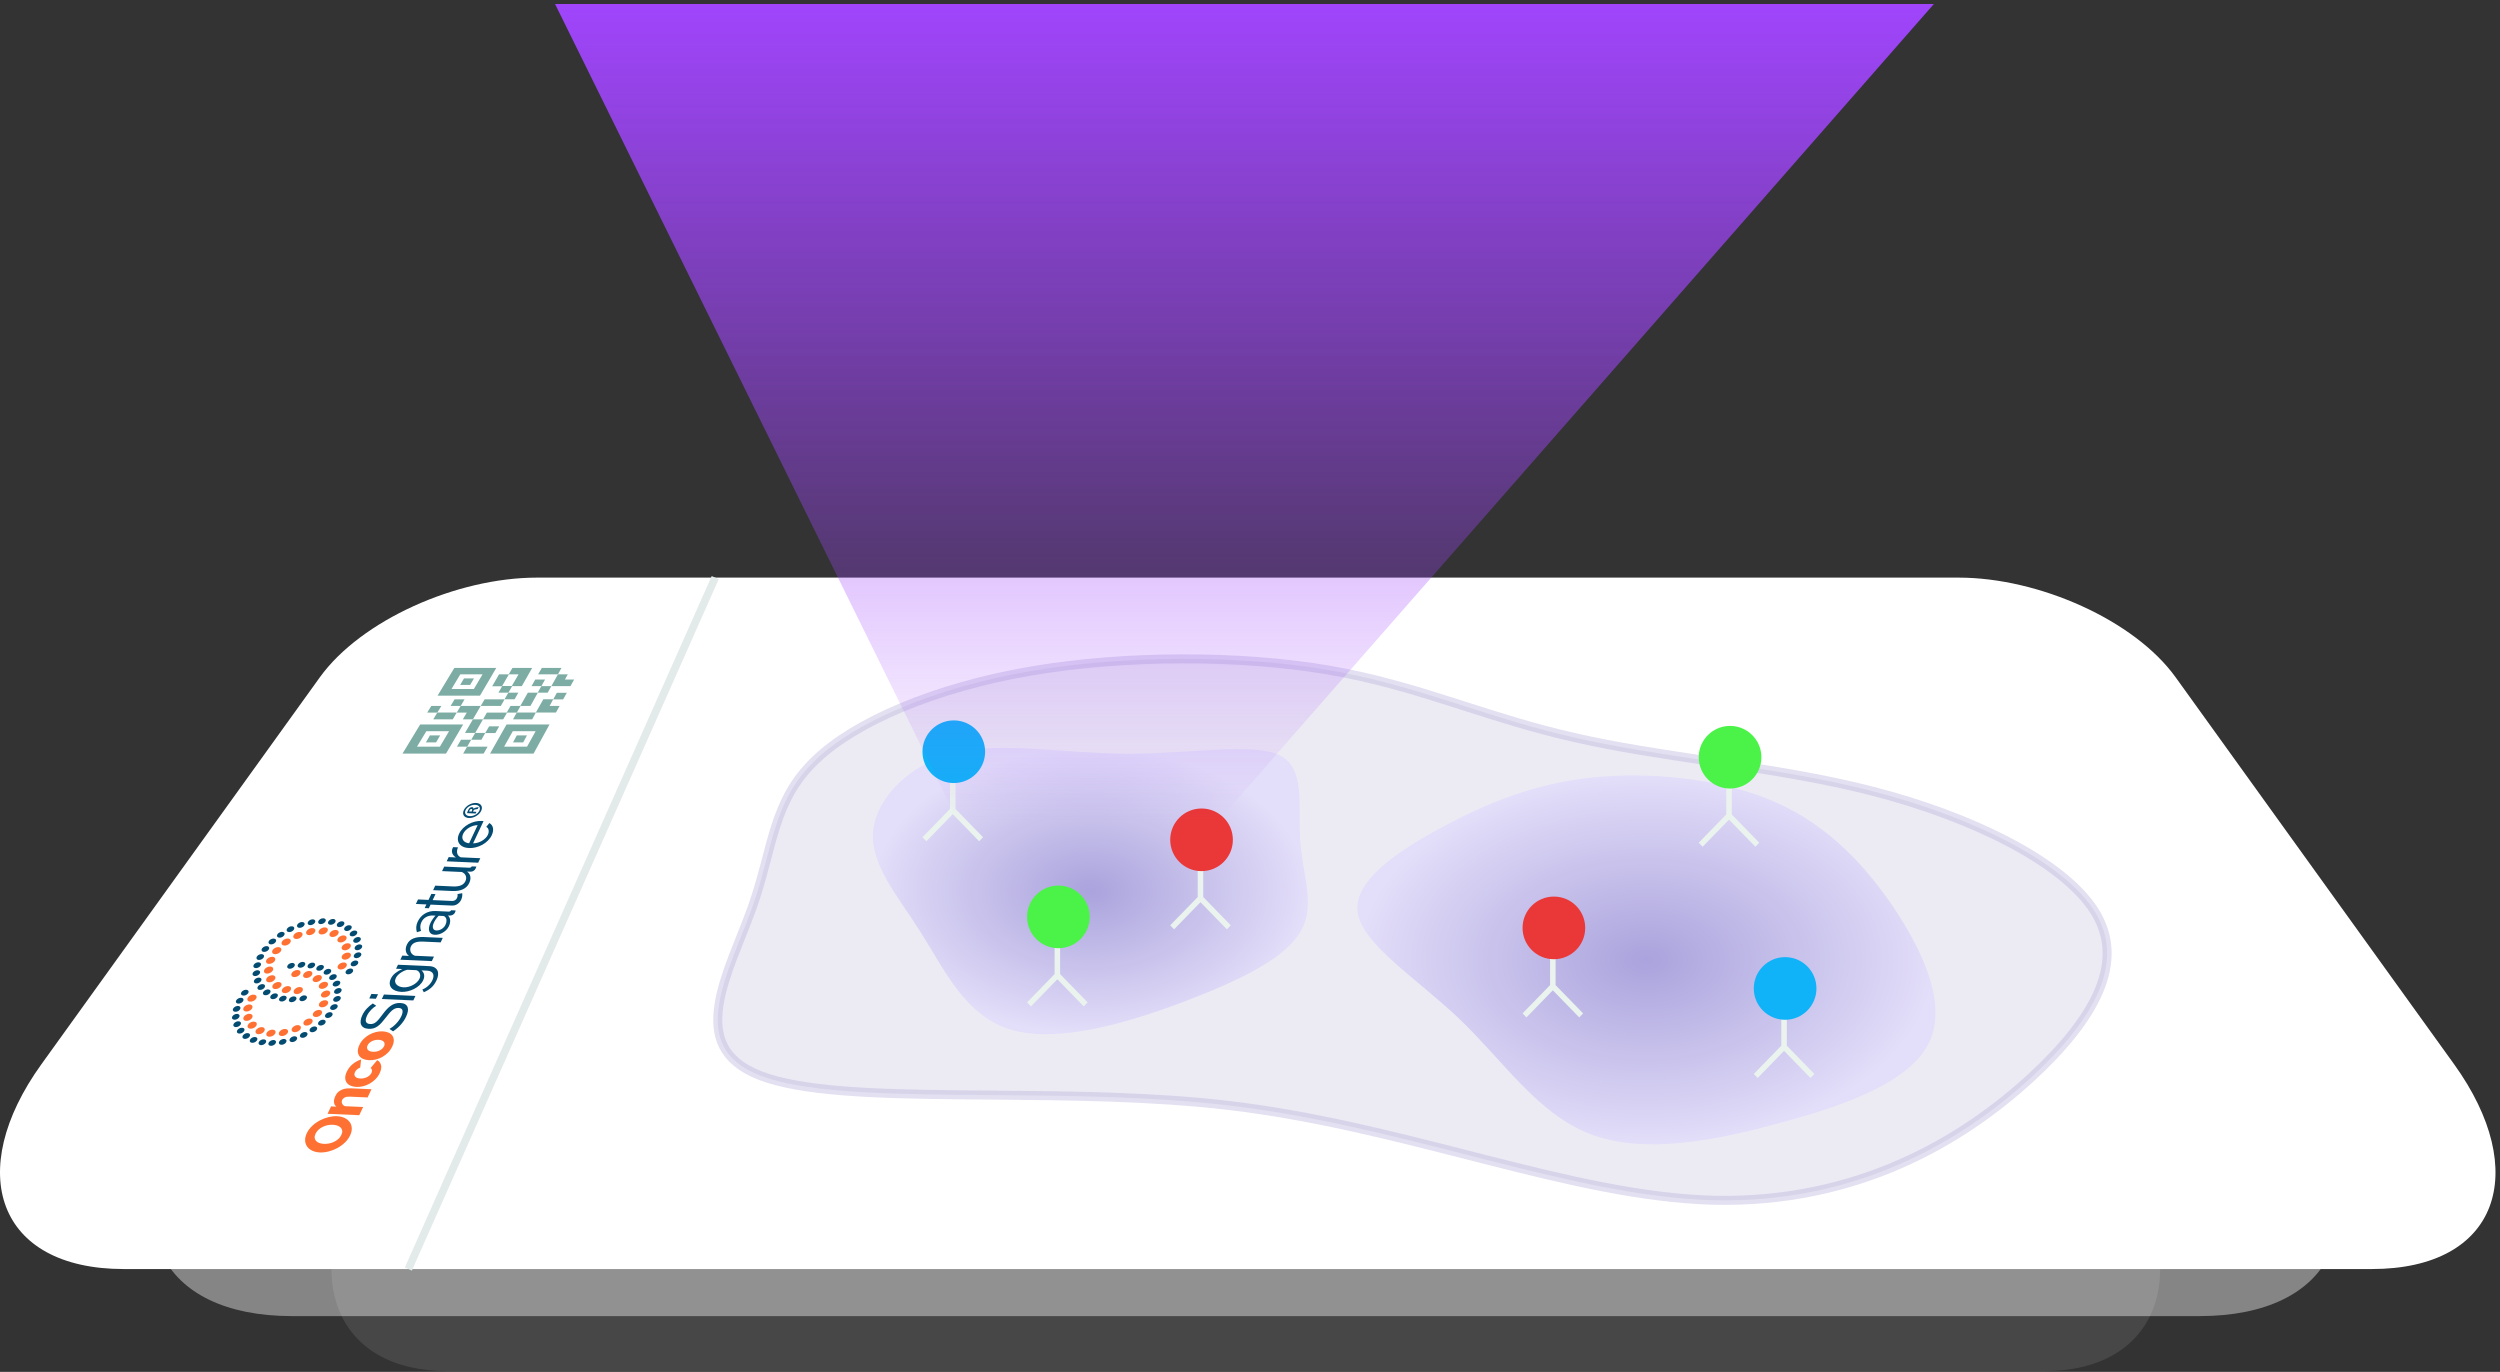 <?xml version="1.0" encoding="UTF-8"?> <svg xmlns="http://www.w3.org/2000/svg" width="554" height="304" viewBox="0 0 554 304" fill="none"><rect x="0" y="0" width="554" height="304" fill="#333333" stroke="none"/><path fill-rule="evenodd" clip-rule="evenodd" d="M237.938 203.27L237.938 201.592H238.265L238.265 203.27L239.899 204.948L239.668 205.186L238.102 203.577L236.536 205.186L236.305 204.948L237.938 203.27Z" fill="#B8BEBA"></path><path opacity="0.4" d="M487.427 291.65H64.71C34.88 291.65 25.689 270.566 41.97 247.618L80.205 193.748C90.319 179.518 114.015 169 134.055 169H418.082C438.122 169 461.817 179.518 471.931 193.748L510.166 247.618C526.465 270.566 517.256 291.65 487.427 291.65Z" fill="white"></path><path opacity="0.1" d="M452.984 303.843H99.154C74.186 303.843 66.493 282.759 80.121 259.812L112.125 205.941C120.59 191.711 140.425 181.193 157.199 181.193H394.94C411.714 181.193 431.548 191.711 440.014 205.941L472.018 259.812C485.66 282.759 477.952 303.843 452.984 303.843Z" fill="white"></path><path d="M525.583 281.22H27.433C-0.697 281.22 -7.937 259.6 9.173 235.84L70.883 150.08C79.983 137.46 101.193 128 118.973 128H434.023C451.813 128 473.033 137.45 482.113 150.08L543.833 235.84C560.933 259.61 553.703 281.22 525.583 281.22Z" fill="white"></path><path d="M89.193 167H98.833L102.633 160.54H93.113L89.193 167ZM99.503 162.04L97.483 165.46H92.403L94.473 162.04H99.503Z" fill="#7CACA3"></path><path d="M94.373 164.51L95.273 162.97H97.533L96.633 164.51H94.373Z" fill="#7CACA3"></path><path d="M96.963 154.16H106.363L109.973 148.01H100.683L96.963 154.16ZM106.933 149.43L105.013 152.68H100.053L102.003 149.43H106.933Z" fill="#7CACA3"></path><path d="M101.973 151.78L102.823 150.33H105.033L104.183 151.78H101.973Z" fill="#7CACA3"></path><path d="M108.594 167H118.234L121.774 160.54H112.254L108.594 167ZM118.694 162.04L116.794 165.46H111.714L113.634 162.04H118.694Z" fill="#7CACA3"></path><path d="M113.684 164.51L114.514 162.97H116.774L115.944 164.51H113.684Z" fill="#7CACA3"></path><path d="M101.264 165.46L102.164 163.92H104.424L103.524 165.46H101.264Z" fill="#7CACA3"></path><path d="M107.534 162.42H105.304L104.424 163.92H106.684L107.514 162.45H109.774L110.624 160.95H108.394L107.534 162.42Z" fill="#7CACA3"></path><path d="M99.853 156.44L100.734 154.97H102.944L102.084 156.44H99.853Z" fill="#7CACA3"></path><path d="M96.014 159.4L96.914 157.9H101.214L100.334 159.4H96.014Z" fill="#7CACA3"></path><path d="M94.674 157.91L95.574 156.44H97.804L96.904 157.91H94.674Z" fill="#7CACA3"></path><path d="M101.213 157.91H103.443L102.563 159.41H104.793L106.523 156.44H102.083L101.213 157.91Z" fill="#7CACA3"></path><path d="M115.293 156.44H113.133L112.283 157.91H107.893L107.043 159.41H111.503L112.363 157.91H114.523L115.353 156.44H117.543L119.183 153.5H116.973L115.293 156.44Z" fill="#7CACA3"></path><path d="M106.533 156.44L107.393 154.97H111.813L110.983 156.44H106.533Z" fill="#7CACA3"></path><path d="M112.732 149.43H110.592L109.072 152.07H111.282L110.452 153.5H112.662L113.492 152.05H115.632L117.932 148.01H113.562L112.732 149.43ZM114.912 149.43L113.412 152.02H111.272L112.772 149.43H114.912Z" fill="#7CACA3"></path><path d="M119.242 149.43L120.072 148.01H124.422L123.642 149.43H119.242V149.43Z" fill="#7CACA3"></path><path d="M111.803 154.96L112.653 153.49H114.863L114.033 154.96H111.803Z" fill="#7CACA3"></path><path d="M119.162 153.49L119.972 152.04H122.182L121.372 153.49H119.162Z" fill="#7CACA3"></path><path d="M117.793 152.04L118.603 150.59H120.783L119.973 152.04H117.793Z" fill="#7CACA3"></path><path d="M122.184 152.04H126.414L127.224 150.59H125.184L125.824 149.43H123.644L122.184 152.04Z" fill="#7CACA3"></path><path d="M113.684 159.4L114.514 157.9H118.744L117.934 159.4H113.684Z" fill="#7CACA3"></path><path d="M122.612 154.96H120.402L118.742 157.9H123.202L124.012 156.43H121.802L122.582 154.98H124.792L125.602 153.53H123.392L122.612 154.96Z" fill="#7CACA3"></path><path d="M103.043 162.42L104.803 159.4H107.033L105.303 162.42H103.043Z" fill="#7CACA3"></path><path d="M102.633 167L103.513 165.46H108.053L107.173 167H102.633Z" fill="#7CACA3"></path><path d="M158.492 128L90.492 281.22" stroke="#E2EBE9" stroke-width="1.7" stroke-miterlimit="10"></path><path opacity="0.4" d="M414.728 175.269L414.729 175.269C425.88 178.116 436.514 182.049 445.227 186.642C453.967 191.249 460.667 196.464 464.084 201.821C467.667 207.442 467.718 213.356 465.124 219.531C462.509 225.758 457.21 232.218 450.145 238.741C434.769 252.876 411.484 266.694 379.744 265.973C363.882 265.552 347.08 261.517 329.186 256.962C327.847 256.621 326.502 256.277 325.15 255.932C308.483 251.672 290.908 247.181 272.447 244.984L272.446 244.983C255.322 242.958 236.727 242.809 219.725 242.672C217.297 242.653 214.902 242.633 212.549 242.609C203.114 242.511 194.348 242.331 186.786 241.725C179.206 241.117 172.921 240.087 168.412 238.329C164.11 236.65 161.641 234.395 160.334 231.832C159.018 229.25 158.807 226.211 159.308 222.828C159.809 219.442 161.011 215.802 162.424 212.081C162.982 210.612 163.58 209.116 164.176 207.622C165.068 205.387 165.958 203.157 166.711 201.032L166.711 201.032C167.881 197.732 168.745 194.593 169.533 191.615C169.653 191.159 169.772 190.708 169.89 190.261C170.543 187.774 171.164 185.414 171.898 183.135C173.62 177.791 175.942 172.984 180.653 168.487L180.653 168.487L180.659 168.481C189.433 159.962 207.199 152.328 228.556 148.686L228.556 148.686C249.316 145.143 274.796 145.144 294.252 148.459L294.252 148.459C304.206 150.149 312.855 152.757 321.515 155.512C322.548 155.841 323.58 156.171 324.616 156.503C332.254 158.948 340.026 161.436 348.768 163.409C358.073 165.558 368.24 167.076 378.543 168.615C379.494 168.758 380.447 168.9 381.399 169.043C392.695 170.737 404.086 172.529 414.728 175.269Z" fill="#D1CEE5" stroke="#B8B3DC" stroke-width="2"></path><path d="M393.232 177.655C405.453 182.982 414.015 192.471 420.433 202.309C427.15 212.722 431.439 223.591 427.225 231.545C422.727 239.87 409.247 244.813 394.822 248.736C380.007 252.815 364.367 255.862 352.401 251.315C340.705 246.804 333.403 235.384 323.446 225.834C313.925 216.777 301.719 209.195 300.849 202.057C300.024 195.207 309.471 188.74 319.578 183.306C329.339 178.051 339.836 173.672 352.761 172.305C365.567 170.949 381.431 172.509 393.232 177.655Z" fill="url(#paint0_radial_2623_6774)"></path><path d="M283.361 167.278C289.358 170.046 287.645 178.396 288.096 185.839C288.577 193.624 291.523 200.29 288.411 206.049C285.255 212.032 275.605 216.896 263.234 221.642C250.502 226.53 234.824 231.241 224.287 228.238C213.931 225.293 209.496 215.2 204.01 206.579C198.809 198.358 192.601 191.327 193.533 183.79C194.42 176.653 201.785 169.068 212.022 166.724C222.168 164.381 235.741 166.948 249.706 167.019C263.7 167.054 277.423 164.569 283.361 167.278Z" fill="url(#paint1_radial_2623_6774)"></path><path fill-rule="evenodd" clip-rule="evenodd" d="M343.498 218.303L343.498 212.036H344.718L344.718 218.303L350.818 224.569L349.956 225.456L344.108 219.448L338.261 225.456L337.398 224.569L343.498 218.303Z" fill="#EBF3EE"></path><ellipse cx="344.341" cy="205.622" rx="6.942" ry="6.942" fill="#EA3737"></ellipse><path fill-rule="evenodd" clip-rule="evenodd" d="M382.539 180.483L382.539 174.216H383.759L383.759 180.483L389.859 186.75L388.997 187.636L383.149 181.629L377.302 187.636L376.439 186.75L382.539 180.483Z" fill="#EBF3EE"></path><ellipse cx="383.382" cy="167.802" rx="6.942" ry="6.942" fill="#4BF348"></ellipse><path fill-rule="evenodd" clip-rule="evenodd" d="M233.698 215.863L233.698 209.596H234.918L234.918 215.863L241.018 222.129L240.155 223.016L234.308 217.008L228.46 223.016L227.598 222.129L233.698 215.863Z" fill="#EBF3EE"></path><ellipse cx="234.54" cy="203.182" rx="6.942" ry="6.942" fill="#4BF348"></ellipse><path fill-rule="evenodd" clip-rule="evenodd" d="M394.739 231.723L394.739 225.456H395.959L395.959 231.723L402.059 237.99L401.196 238.876L395.349 232.869L389.501 238.876L388.639 237.99L394.739 231.723Z" fill="#EBF3EE"></path><ellipse cx="395.581" cy="219.042" rx="6.942" ry="6.942" fill="#10B2F8"></ellipse><path fill-rule="evenodd" clip-rule="evenodd" d="M210.518 179.262L210.518 172.996H211.738L211.738 179.262L217.838 185.529L216.975 186.416L211.128 180.408L205.281 186.416L204.418 185.529L210.518 179.262Z" fill="#EBF3EE"></path><ellipse cx="211.36" cy="166.582" rx="6.942" ry="6.942" fill="#10B2F8"></ellipse><path fill-rule="evenodd" clip-rule="evenodd" d="M265.418 198.782L265.418 192.516H266.638L266.638 198.782L272.738 205.049L271.876 205.936L266.028 199.928L260.181 205.936L259.318 205.049L265.418 198.782Z" fill="#EBF3EE"></path><ellipse cx="266.261" cy="186.102" rx="6.942" ry="6.942" fill="#EA3737"></ellipse><path fill-rule="evenodd" clip-rule="evenodd" d="M212.384 182.112H269.748L428.544 0.888L123 0.888L212.384 182.112Z" fill="url(#paint2_linear_2623_6774)"></path><g clip-path="url(#clip0_2623_6774)"><path d="M60.972 216.423C60.784 216.077 60.198 216.01 59.662 216.273C59.126 216.536 58.843 217.029 59.03 217.375C59.04 217.392 59.051 217.409 59.062 217.425C59.276 217.727 59.832 217.775 60.34 217.526C60.876 217.263 61.159 216.769 60.972 216.424L60.972 216.423Z" fill="#FF7133"></path><path d="M62.178 217.745C61.828 217.503 61.182 217.598 60.735 217.958C60.356 218.264 60.242 218.661 60.428 218.922C60.462 218.97 60.506 219.013 60.559 219.051C60.909 219.294 61.556 219.198 62.003 218.837C62.45 218.477 62.528 217.988 62.178 217.745Z" fill="#FF7133"></path><path d="M64.032 218.54C63.556 218.428 62.919 218.677 62.611 219.098C62.414 219.364 62.399 219.635 62.535 219.826C62.613 219.936 62.742 220.02 62.916 220.06C63.393 220.172 64.031 219.922 64.339 219.502C64.647 219.083 64.51 218.652 64.032 218.54Z" fill="#FF7133"></path><path d="M74.845 208.594C74.857 208.61 74.87 208.626 74.884 208.642C75.156 208.94 75.781 208.925 76.279 208.61C76.778 208.294 76.96 207.796 76.688 207.498C76.416 207.199 75.791 207.214 75.293 207.53C74.82 207.829 74.631 208.293 74.845 208.595L74.845 208.594Z" fill="#FF7133"></path><path d="M75.714 210.172C75.729 210.231 75.753 210.284 75.787 210.331C75.974 210.594 76.428 210.673 76.902 210.502C77.462 210.299 77.837 209.822 77.74 209.439C77.643 209.054 77.111 208.907 76.551 209.109C75.991 209.312 75.616 209.788 75.713 210.172L75.714 210.172Z" fill="#FF7133"></path><path d="M67.09 219.455C67.227 219.021 66.892 218.693 66.342 218.724C65.791 218.754 65.233 219.129 65.096 219.563C65.038 219.745 65.064 219.908 65.152 220.033C65.276 220.207 65.523 220.311 65.844 220.294C66.395 220.264 66.953 219.889 67.091 219.455L67.09 219.455Z" fill="#FF7133"></path><path d="M74.892 214.586C74.982 214.713 75.137 214.803 75.347 214.836C75.849 214.911 76.472 214.627 76.738 214.199C77.006 213.771 76.816 213.363 76.315 213.287C75.813 213.211 75.19 213.496 74.924 213.923C74.77 214.17 74.768 214.413 74.891 214.587L74.892 214.586Z" fill="#FF7133"></path><path d="M75.726 211.998C75.692 212.155 75.722 212.293 75.8 212.403C75.936 212.594 76.22 212.697 76.577 212.656C77.137 212.59 77.665 212.188 77.757 211.758C77.847 211.329 77.466 211.035 76.906 211.101C76.346 211.167 75.817 211.569 75.727 211.998L75.726 211.998Z" fill="#FF7133"></path><path d="M67.833 206.63C67.819 206.761 67.851 206.878 67.917 206.971C68.066 207.18 68.387 207.282 68.778 207.212C69.344 207.11 69.84 206.685 69.884 206.263C69.929 205.84 69.506 205.579 68.939 205.681C68.374 205.782 67.879 206.207 67.835 206.629L67.833 206.63Z" fill="#FF7133"></path><path d="M65.023 207.722C65.038 207.759 65.056 207.793 65.078 207.825C65.279 208.106 65.782 208.172 66.277 207.962C66.826 207.728 67.156 207.242 67.014 206.875C66.871 206.51 66.31 206.402 65.761 206.635C65.211 206.869 64.881 207.355 65.024 207.722L65.023 207.722Z" fill="#FF7133"></path><path d="M62.553 209.371C62.865 209.643 63.503 209.588 63.977 209.248C64.452 208.909 64.584 208.414 64.27 208.143C63.958 207.87 63.321 207.926 62.846 208.265C62.42 208.57 62.271 209 62.471 209.281C62.493 209.313 62.521 209.344 62.553 209.371Z" fill="#FF7133"></path><path d="M70.686 206.819C70.787 206.961 70.97 207.058 71.218 207.077C71.738 207.118 72.344 206.8 72.57 206.368C72.795 205.936 72.556 205.551 72.034 205.511C71.514 205.47 70.908 205.787 70.682 206.22C70.564 206.447 70.574 206.662 70.686 206.819L70.686 206.819Z" fill="#FF7133"></path><path d="M60.547 214.721C60.545 214.309 60.082 214.084 59.515 214.219C58.948 214.355 58.488 214.8 58.491 215.212C58.491 215.319 58.523 215.413 58.578 215.491C58.739 215.717 59.102 215.815 59.523 215.714C60.09 215.579 60.55 215.134 60.547 214.721Z" fill="#FF7133"></path><path d="M62.137 210.926C62.483 210.517 62.399 210.067 61.949 209.921C61.499 209.775 60.853 209.989 60.507 210.398C60.269 210.679 60.235 210.98 60.383 211.188C60.45 211.282 60.554 211.357 60.695 211.403C61.146 211.55 61.791 211.335 62.138 210.926L62.137 210.926Z" fill="#FF7133"></path><path d="M73.083 207.379C73.139 207.458 73.222 207.524 73.331 207.57C73.752 207.748 74.402 207.573 74.784 207.177C75.166 206.781 75.136 206.315 74.715 206.136C74.295 205.957 73.644 206.133 73.262 206.529C72.979 206.822 72.923 207.154 73.083 207.379Z" fill="#FF7133"></path><path d="M60.308 212.023C59.77 212.018 59.186 212.365 59.004 212.8C58.917 213.005 58.937 213.194 59.037 213.335C59.15 213.493 59.364 213.593 59.647 213.596C60.186 213.602 60.769 213.254 60.952 212.82C61.134 212.385 60.846 212.028 60.307 212.023L60.308 212.023Z" fill="#FF7133"></path><path d="M68.027 221.067C68.066 220.719 67.719 220.503 67.253 220.585C66.787 220.667 66.377 221.016 66.339 221.364C66.329 221.456 66.345 221.539 66.383 221.608C66.491 221.805 66.769 221.907 67.113 221.847C67.579 221.765 67.988 221.416 68.027 221.068L68.027 221.067Z" fill="#044B72"></path><path d="M78.293 208.625C78.299 208.644 78.307 208.663 78.317 208.68C78.459 208.941 78.887 209.014 79.314 208.84C79.768 208.654 80.049 208.254 79.94 207.95C79.831 207.644 79.375 207.547 78.92 207.734C78.464 207.921 78.184 208.32 78.293 208.625L78.293 208.625Z" fill="#044B72"></path><path d="M58.652 218.279C58.453 218.019 57.948 218.005 57.525 218.251C57.129 218.48 56.945 218.854 57.086 219.115C57.096 219.132 57.108 219.15 57.12 219.167C57.32 219.427 57.824 219.441 58.247 219.196C58.67 218.951 58.852 218.54 58.652 218.279Z" fill="#044B72"></path><path d="M76.304 206.062C76.333 206.116 76.374 206.163 76.43 206.203C76.714 206.407 77.245 206.333 77.617 206.039C77.989 205.745 78.061 205.341 77.776 205.137C77.493 204.934 76.961 205.007 76.589 205.302C76.29 205.539 76.186 205.845 76.303 206.063L76.304 206.062Z" fill="#044B72"></path><path d="M57.926 216.947C57.818 216.641 57.361 216.544 56.906 216.731C56.452 216.917 56.171 217.315 56.278 217.621C56.285 217.641 56.294 217.659 56.304 217.676C56.446 217.937 56.873 218.011 57.3 217.837C57.754 217.651 58.036 217.252 57.927 216.946L57.926 216.947Z" fill="#044B72"></path><path d="M57.647 215.435C57.636 215.098 57.248 214.919 56.78 215.037C56.313 215.155 55.943 215.525 55.954 215.863C55.956 215.929 55.973 215.989 56.001 216.042C56.118 216.259 56.443 216.356 56.82 216.261C57.287 216.142 57.658 215.773 57.647 215.435Z" fill="#044B72"></path><path d="M59.785 219.372C59.502 219.168 58.97 219.241 58.598 219.535C58.298 219.772 58.193 220.079 58.312 220.297C58.341 220.349 58.382 220.397 58.437 220.437C58.721 220.641 59.252 220.568 59.625 220.273C59.997 219.979 60.069 219.575 59.785 219.372Z" fill="#044B72"></path><path d="M77.533 207.241C77.543 207.259 77.553 207.277 77.567 207.294C77.766 207.555 78.272 207.567 78.694 207.322C79.117 207.076 79.297 206.666 79.097 206.406C78.897 206.146 78.391 206.133 77.97 206.378C77.573 206.607 77.39 206.981 77.532 207.241L77.533 207.241Z" fill="#044B72"></path><path d="M78.575 210.137C78.577 210.203 78.593 210.262 78.621 210.314C78.74 210.532 79.065 210.629 79.442 210.533C79.909 210.414 80.28 210.044 80.269 209.707C80.257 209.369 79.869 209.192 79.401 209.31C78.934 209.429 78.563 209.799 78.575 210.136L78.575 210.137Z" fill="#044B72"></path><path d="M65.669 221.429C65.805 221.071 65.551 220.787 65.103 220.795C64.654 220.802 64.183 221.098 64.048 221.456C63.994 221.598 64.002 221.729 64.059 221.835C64.145 221.994 64.345 222.095 64.615 222.09C65.063 222.083 65.535 221.786 65.67 221.429L65.669 221.429Z" fill="#044B72"></path><path d="M78.399 211.765C78.37 211.882 78.384 211.987 78.431 212.075C78.528 212.253 78.766 212.356 79.075 212.325C79.534 212.28 79.977 211.956 80.064 211.601C80.15 211.246 79.848 210.995 79.389 211.04C78.929 211.085 78.486 211.41 78.399 211.765L78.399 211.765Z" fill="#044B72"></path><path d="M63.085 220.656C62.675 220.59 62.161 220.82 61.936 221.172C61.816 221.359 61.803 221.544 61.88 221.685C61.947 221.807 62.081 221.898 62.273 221.929C62.683 221.995 63.197 221.764 63.423 221.413C63.647 221.061 63.497 220.722 63.086 220.655L63.085 220.656Z" fill="#044B72"></path><path d="M61.285 220.175C60.93 220.037 60.396 220.192 60.091 220.523C59.888 220.743 59.838 220.987 59.934 221.165C59.982 221.252 60.064 221.325 60.181 221.371C60.536 221.508 61.071 221.352 61.376 221.022C61.681 220.692 61.64 220.312 61.285 220.175Z" fill="#044B72"></path><path d="M77.77 213.438C77.686 213.604 77.686 213.76 77.753 213.882C77.83 214.023 77.996 214.12 78.227 214.136C78.659 214.165 79.155 213.9 79.334 213.543C79.514 213.186 79.31 212.874 78.878 212.845C78.446 212.816 77.95 213.081 77.77 213.438Z" fill="#044B72"></path><path d="M76.724 215.083C76.565 215.29 76.535 215.503 76.622 215.662C76.68 215.767 76.787 215.849 76.94 215.89C77.325 215.992 77.853 215.797 78.119 215.454C78.384 215.111 78.287 214.75 77.902 214.648C77.516 214.546 76.989 214.741 76.724 215.083Z" fill="#044B72"></path><path d="M70.539 204.152C70.486 204.294 70.494 204.424 70.551 204.529C70.637 204.689 70.838 204.789 71.108 204.784C71.555 204.776 72.027 204.48 72.162 204.122C72.296 203.764 72.042 203.48 71.594 203.489C71.145 203.497 70.674 203.793 70.54 204.151L70.539 204.152Z" fill="#044B72"></path><path d="M65.823 205.243C65.831 205.285 65.846 205.323 65.864 205.358C65.993 205.596 66.367 205.684 66.772 205.55C67.237 205.397 67.564 205.01 67.503 204.688C67.443 204.364 67.018 204.226 66.554 204.38C66.09 204.533 65.763 204.919 65.824 205.242L65.823 205.243Z" fill="#044B72"></path><path d="M68.183 204.515C68.173 204.606 68.189 204.688 68.227 204.758C68.335 204.955 68.613 205.057 68.958 204.996C69.423 204.914 69.833 204.565 69.87 204.217C69.909 203.869 69.562 203.653 69.095 203.735C68.63 203.817 68.22 204.166 68.183 204.515Z" fill="#044B72"></path><path d="M72.731 204.678C72.798 204.801 72.934 204.891 73.125 204.922C73.536 204.988 74.051 204.756 74.275 204.405C74.499 204.053 74.347 203.715 73.936 203.648C73.526 203.581 73.011 203.814 72.787 204.165C72.668 204.353 72.656 204.537 72.731 204.678Z" fill="#044B72"></path><path d="M74.678 205.196C74.726 205.283 74.809 205.356 74.926 205.401C75.282 205.539 75.816 205.383 76.121 205.053C76.424 204.723 76.383 204.343 76.029 204.205C75.674 204.067 75.139 204.224 74.835 204.554C74.631 204.775 74.582 205.018 74.679 205.196L74.678 205.196Z" fill="#044B72"></path><path d="M58.455 212.132C58.636 211.776 58.432 211.463 58 211.434C57.568 211.404 57.072 211.669 56.892 212.026C56.808 212.192 56.807 212.348 56.874 212.472C56.95 212.613 57.116 212.71 57.346 212.726C57.778 212.755 58.274 212.49 58.454 212.133L58.455 212.132Z" fill="#044B72"></path><path d="M63.565 206.299C63.72 206.584 64.204 206.639 64.645 206.422C65.086 206.205 65.318 205.798 65.164 205.514C65.009 205.229 64.526 205.174 64.084 205.391C63.643 205.609 63.41 206.015 63.565 206.299Z" fill="#044B72"></path><path d="M57.826 213.806C57.912 213.452 57.611 213.2 57.151 213.245C56.691 213.29 56.248 213.614 56.161 213.969C56.133 214.086 56.147 214.192 56.194 214.279C56.29 214.458 56.528 214.56 56.836 214.531C57.296 214.485 57.739 214.161 57.826 213.806Z" fill="#044B72"></path><path d="M59.504 210.488C59.77 210.145 59.674 209.784 59.289 209.681C58.904 209.578 58.376 209.773 58.111 210.116C57.951 210.322 57.922 210.535 58.008 210.695C58.066 210.8 58.173 210.881 58.326 210.922C58.711 211.025 59.239 210.83 59.504 210.488Z" fill="#044B72"></path><path d="M61.503 207.637C61.745 207.871 62.267 207.84 62.666 207.569C63.066 207.298 63.193 206.889 62.95 206.655C62.707 206.422 62.186 206.452 61.786 206.723C61.438 206.96 61.296 207.3 61.426 207.538C61.446 207.573 61.47 207.607 61.502 207.637L61.503 207.637Z" fill="#044B72"></path><path d="M60.927 208.945C61.267 208.63 61.283 208.237 60.961 208.064C60.639 207.893 60.104 208.008 59.763 208.322C59.513 208.553 59.439 208.828 59.546 209.026C59.584 209.096 59.645 209.156 59.729 209.201C60.051 209.373 60.587 209.258 60.926 208.945L60.927 208.945Z" fill="#044B72"></path><path d="M70.696 218.824C70.884 219.169 71.47 219.237 72.007 218.973C72.543 218.711 72.826 218.217 72.638 217.871C72.629 217.854 72.618 217.837 72.607 217.822C72.392 217.52 71.837 217.471 71.328 217.721C70.792 217.984 70.509 218.477 70.697 218.823L70.696 218.824Z" fill="#FF7133"></path><path d="M69.493 217.502C69.843 217.744 70.489 217.648 70.936 217.288C71.315 216.982 71.429 216.585 71.243 216.324C71.21 216.276 71.165 216.233 71.112 216.195C70.762 215.953 70.115 216.048 69.668 216.409C69.221 216.769 69.143 217.258 69.494 217.501L69.493 217.502Z" fill="#FF7133"></path><path d="M67.636 216.707C68.112 216.82 68.749 216.57 69.057 216.15C69.252 215.883 69.269 215.613 69.133 215.421C69.054 215.312 68.925 215.228 68.751 215.187C68.275 215.076 67.637 215.325 67.329 215.745C67.021 216.165 67.158 216.596 67.635 216.708L67.636 216.707Z" fill="#FF7133"></path><path d="M56.827 226.653C56.815 226.637 56.802 226.621 56.789 226.606C56.516 226.307 55.892 226.321 55.393 226.637C54.895 226.953 54.712 227.451 54.984 227.75C55.256 228.048 55.881 228.034 56.379 227.718C56.852 227.418 57.041 226.955 56.827 226.653Z" fill="#FF7133"></path><path d="M55.956 225.074C55.941 225.015 55.917 224.963 55.883 224.916C55.697 224.653 55.242 224.573 54.767 224.745C54.208 224.947 53.833 225.424 53.93 225.808C54.027 226.192 54.559 226.34 55.119 226.138C55.679 225.935 56.054 225.459 55.956 225.074Z" fill="#FF7133"></path><path d="M64.58 215.793C64.442 216.227 64.778 216.553 65.329 216.524C65.879 216.494 66.438 216.118 66.576 215.685C66.633 215.503 66.609 215.34 66.519 215.214C66.394 215.04 66.148 214.937 65.827 214.954C65.276 214.984 64.718 215.359 64.58 215.793Z" fill="#FF7133"></path><path d="M56.778 220.662C56.688 220.535 56.534 220.445 56.323 220.412C55.822 220.336 55.199 220.621 54.932 221.049C54.664 221.477 54.854 221.885 55.355 221.961C55.857 222.037 56.48 221.752 56.747 221.324C56.902 221.077 56.903 220.836 56.779 220.661L56.778 220.662Z" fill="#FF7133"></path><path d="M55.944 223.249C55.977 223.092 55.948 222.954 55.87 222.844C55.734 222.652 55.45 222.549 55.094 222.591C54.532 222.658 54.005 223.059 53.914 223.488C53.824 223.918 54.204 224.212 54.766 224.146C55.325 224.08 55.854 223.679 55.945 223.249L55.944 223.249Z" fill="#FF7133"></path><path d="M63.836 228.618C63.85 228.486 63.819 228.37 63.752 228.276C63.603 228.068 63.281 227.966 62.892 228.036C62.325 228.137 61.83 228.562 61.785 228.985C61.741 229.407 62.163 229.668 62.73 229.566C63.296 229.465 63.791 229.04 63.836 228.618Z" fill="#FF7133"></path><path d="M66.647 227.526C66.632 227.489 66.614 227.454 66.592 227.423C66.391 227.141 65.888 227.075 65.393 227.286C64.843 227.519 64.514 228.005 64.657 228.372C64.8 228.738 65.361 228.846 65.91 228.612C66.459 228.379 66.79 227.892 66.647 227.526Z" fill="#FF7133"></path><path d="M69.118 225.876C68.805 225.605 68.168 225.659 67.694 225.999C67.219 226.338 67.088 226.833 67.401 227.104C67.713 227.376 68.35 227.321 68.825 226.982C69.251 226.678 69.4 226.247 69.2 225.966C69.177 225.934 69.151 225.904 69.119 225.876L69.118 225.876Z" fill="#FF7133"></path><path d="M60.983 228.428C60.881 228.286 60.698 228.19 60.451 228.17C59.93 228.129 59.323 228.446 59.099 228.879C58.873 229.312 59.113 229.696 59.635 229.737C60.156 229.778 60.76 229.461 60.986 229.028C61.105 228.801 61.095 228.587 60.982 228.429L60.983 228.428Z" fill="#FF7133"></path><path d="M71.122 220.525C71.124 220.939 71.586 221.163 72.154 221.028C72.722 220.893 73.18 220.448 73.178 220.035C73.177 219.928 73.146 219.834 73.091 219.756C72.931 219.53 72.567 219.432 72.146 219.533C71.579 219.668 71.12 220.113 71.122 220.525Z" fill="#FF7133"></path><path d="M69.532 224.32C69.186 224.73 69.271 225.18 69.72 225.326C70.171 225.471 70.817 225.258 71.163 224.849C71.401 224.568 71.435 224.266 71.288 224.059C71.22 223.964 71.116 223.889 70.975 223.843C70.524 223.697 69.879 223.911 69.532 224.32Z" fill="#FF7133"></path><path d="M58.587 227.869C58.53 227.79 58.447 227.724 58.338 227.678C57.918 227.499 57.268 227.674 56.886 228.07C56.503 228.466 56.534 228.932 56.955 229.111C57.375 229.29 58.025 229.114 58.407 228.719C58.69 228.426 58.746 228.094 58.586 227.869L58.587 227.869Z" fill="#FF7133"></path><path d="M71.362 223.224C71.9 223.23 72.484 222.882 72.666 222.447C72.753 222.242 72.734 222.054 72.633 221.912C72.521 221.754 72.306 221.653 72.023 221.65C71.485 221.645 70.901 221.992 70.719 222.427C70.537 222.861 70.825 223.218 71.363 223.224L71.362 223.224Z" fill="#FF7133"></path><path d="M63.644 214.179C63.605 214.528 63.951 214.744 64.417 214.662C64.884 214.58 65.293 214.232 65.332 213.883C65.342 213.792 65.326 213.709 65.288 213.639C65.18 213.442 64.902 213.34 64.558 213.401C64.092 213.482 63.683 213.831 63.644 214.179Z" fill="#044B72"></path><path d="M53.376 226.622C53.37 226.603 53.362 226.585 53.352 226.567C53.21 226.306 52.782 226.233 52.355 226.408C51.9 226.594 51.62 226.993 51.728 227.298C51.837 227.604 52.294 227.7 52.749 227.514C53.204 227.327 53.485 226.929 53.376 226.623L53.376 226.622Z" fill="#044B72"></path><path d="M73.016 216.968C73.216 217.228 73.72 217.241 74.144 216.996C74.54 216.767 74.724 216.393 74.583 216.132C74.572 216.114 74.561 216.097 74.549 216.08C74.349 215.82 73.845 215.807 73.421 216.052C72.999 216.297 72.817 216.707 73.016 216.968Z" fill="#044B72"></path><path d="M55.365 229.185C55.336 229.133 55.295 229.085 55.239 229.045C54.955 228.842 54.424 228.914 54.052 229.209C53.68 229.504 53.609 229.907 53.893 230.111C54.176 230.314 54.708 230.241 55.08 229.947C55.379 229.71 55.483 229.403 55.365 229.186L55.365 229.185Z" fill="#044B72"></path><path d="M73.742 218.3C73.85 218.606 74.307 218.703 74.762 218.516C75.217 218.33 75.498 217.932 75.389 217.626C75.383 217.606 75.374 217.588 75.365 217.57C75.223 217.309 74.796 217.235 74.369 217.41C73.915 217.596 73.633 217.995 73.742 218.3Z" fill="#044B72"></path><path d="M74.022 219.813C74.033 220.151 74.422 220.328 74.888 220.21C75.355 220.092 75.726 219.722 75.715 219.385C75.713 219.319 75.697 219.258 75.668 219.207C75.551 218.989 75.225 218.892 74.849 218.987C74.381 219.105 74.011 219.475 74.022 219.813Z" fill="#044B72"></path><path d="M71.883 215.875C72.166 216.079 72.697 216.006 73.069 215.712C73.369 215.476 73.474 215.168 73.356 214.951C73.327 214.898 73.284 214.85 73.23 214.811C72.946 214.607 72.415 214.68 72.042 214.974C71.67 215.268 71.599 215.672 71.883 215.875L71.883 215.875Z" fill="#044B72"></path><path d="M54.137 228.006C54.127 227.988 54.116 227.97 54.103 227.954C53.903 227.693 53.398 227.681 52.975 227.926C52.553 228.171 52.371 228.582 52.571 228.843C52.771 229.103 53.276 229.115 53.698 228.87C54.094 228.641 54.278 228.267 54.136 228.007L54.137 228.006Z" fill="#044B72"></path><path d="M53.094 225.111C53.092 225.045 53.075 224.985 53.047 224.933C52.929 224.715 52.604 224.618 52.227 224.714C51.759 224.833 51.389 225.203 51.401 225.54C51.412 225.878 51.8 226.055 52.269 225.936C52.736 225.818 53.106 225.448 53.094 225.111L53.094 225.111Z" fill="#044B72"></path><path d="M65.999 213.818C65.863 214.176 66.118 214.46 66.565 214.452C67.013 214.445 67.486 214.149 67.62 213.791C67.674 213.649 67.666 213.518 67.609 213.413C67.523 213.253 67.324 213.153 67.054 213.157C66.605 213.164 66.134 213.46 65.999 213.818Z" fill="#044B72"></path><path d="M53.271 223.482C53.3 223.366 53.287 223.26 53.239 223.173C53.142 222.994 52.904 222.891 52.596 222.922C52.137 222.967 51.694 223.292 51.607 223.647C51.52 224.002 51.823 224.253 52.282 224.208C52.742 224.163 53.185 223.838 53.271 223.483L53.271 223.482Z" fill="#044B72"></path><path d="M68.584 214.591C68.994 214.658 69.509 214.427 69.733 214.076C69.852 213.888 69.866 213.704 69.789 213.563C69.722 213.44 69.588 213.35 69.396 213.319C68.986 213.252 68.471 213.483 68.246 213.835C68.022 214.187 68.172 214.525 68.583 214.592L68.584 214.591Z" fill="#044B72"></path><path d="M70.383 215.072C70.738 215.21 71.273 215.054 71.577 214.724C71.781 214.503 71.831 214.26 71.734 214.082C71.687 213.994 71.603 213.922 71.487 213.876C71.132 213.738 70.598 213.894 70.293 214.225C69.987 214.555 70.029 214.934 70.384 215.072L70.383 215.072Z" fill="#044B72"></path><path d="M53.898 221.809C53.982 221.643 53.982 221.487 53.916 221.364C53.839 221.223 53.673 221.126 53.442 221.11C53.011 221.08 52.514 221.346 52.335 221.703C52.155 222.06 52.359 222.373 52.79 222.402C53.222 222.431 53.718 222.166 53.898 221.809Z" fill="#044B72"></path><path d="M54.944 220.164C55.104 219.957 55.132 219.745 55.046 219.586C54.989 219.48 54.881 219.398 54.728 219.357C54.343 219.254 53.815 219.45 53.55 219.793C53.284 220.136 53.382 220.497 53.767 220.599C54.152 220.702 54.68 220.506 54.945 220.164L54.944 220.164Z" fill="#044B72"></path><path d="M61.129 231.095C61.183 230.953 61.175 230.823 61.118 230.718C61.031 230.558 60.831 230.457 60.56 230.462C60.113 230.47 59.641 230.767 59.506 231.125C59.373 231.483 59.627 231.767 60.075 231.759C60.523 231.75 60.995 231.454 61.129 231.096L61.129 231.095Z" fill="#044B72"></path><path d="M65.845 230.004C65.837 229.963 65.823 229.925 65.804 229.889C65.675 229.651 65.3 229.563 64.896 229.697C64.432 229.85 64.105 230.237 64.165 230.56C64.225 230.883 64.651 231.021 65.115 230.868C65.579 230.715 65.906 230.327 65.845 230.004Z" fill="#044B72"></path><path d="M63.487 230.732C63.498 230.64 63.481 230.559 63.443 230.489C63.335 230.292 63.057 230.189 62.713 230.25C62.246 230.332 61.838 230.681 61.8 231.029C61.762 231.378 62.109 231.593 62.575 231.511C63.041 231.429 63.45 231.079 63.488 230.731L63.487 230.732Z" fill="#044B72"></path><path d="M58.938 230.569C58.871 230.446 58.736 230.355 58.544 230.325C58.134 230.259 57.619 230.49 57.395 230.842C57.17 231.194 57.322 231.532 57.733 231.598C58.143 231.665 58.657 231.433 58.882 231.082C59.001 230.894 59.014 230.71 58.938 230.569Z" fill="#044B72"></path><path d="M56.991 230.052C56.943 229.964 56.86 229.892 56.742 229.847C56.387 229.709 55.852 229.865 55.548 230.195C55.244 230.525 55.285 230.905 55.64 231.043C55.996 231.181 56.53 231.024 56.835 230.694C57.038 230.473 57.087 230.23 56.991 230.052Z" fill="#044B72"></path><path d="M73.214 223.114C73.034 223.471 73.238 223.784 73.669 223.813C74.101 223.843 74.597 223.578 74.777 223.221C74.861 223.055 74.862 222.898 74.795 222.776C74.718 222.635 74.553 222.538 74.322 222.522C73.891 222.493 73.394 222.758 73.213 223.115L73.214 223.114Z" fill="#044B72"></path><path d="M68.105 228.947C67.95 228.662 67.466 228.608 67.025 228.824C66.584 229.042 66.352 229.448 66.507 229.732C66.662 230.017 67.145 230.072 67.586 229.855C68.027 229.638 68.26 229.232 68.105 228.947Z" fill="#044B72"></path><path d="M73.844 221.441C73.757 221.796 74.059 222.047 74.518 222.002C74.978 221.957 75.421 221.632 75.508 221.278C75.536 221.16 75.522 221.055 75.475 220.967C75.379 220.789 75.141 220.686 74.833 220.716C74.373 220.761 73.93 221.086 73.843 221.441L73.844 221.441Z" fill="#044B72"></path><path d="M72.164 224.759C71.898 225.102 71.995 225.463 72.38 225.566C72.764 225.668 73.292 225.474 73.558 225.131C73.718 224.924 73.747 224.711 73.66 224.552C73.603 224.447 73.496 224.365 73.342 224.324C72.957 224.221 72.429 224.416 72.164 224.758L72.164 224.759Z" fill="#044B72"></path><path d="M70.166 227.611C69.923 227.377 69.403 227.407 69.003 227.678C68.603 227.95 68.476 228.359 68.719 228.592C68.962 228.826 69.484 228.795 69.882 228.524C70.231 228.288 70.372 227.948 70.242 227.709C70.223 227.673 70.198 227.641 70.166 227.611Z" fill="#044B72"></path><path d="M70.741 226.303C70.4 226.618 70.385 227.011 70.706 227.183C71.028 227.355 71.564 227.239 71.904 226.925C72.153 226.694 72.228 226.419 72.122 226.221C72.083 226.151 72.022 226.091 71.938 226.045C71.617 225.874 71.081 225.989 70.741 226.303L70.741 226.303Z" fill="#044B72"></path><path d="M77.592 251.593C77.31 252.192 76.915 252.732 76.406 253.212C75.898 253.693 75.336 254.098 74.722 254.426C74.108 254.755 73.465 255.003 72.795 255.171C72.124 255.339 71.481 255.409 70.867 255.381C70.252 255.354 69.688 255.226 69.204 254.999C68.719 254.772 68.341 254.469 68.07 254.089C67.798 253.709 67.647 253.266 67.616 252.762C67.585 252.258 67.707 251.713 67.982 251.129C68.257 250.545 68.66 249.991 69.168 249.51C69.676 249.029 70.24 248.625 70.859 248.296C71.478 247.968 72.121 247.722 72.79 247.558C73.46 247.394 74.092 247.326 74.689 247.353C75.286 247.379 75.867 247.508 76.352 247.735C76.837 247.962 77.215 248.263 77.489 248.639C77.762 249.015 77.916 249.456 77.951 249.961C77.986 250.466 77.867 251.01 77.592 251.594L77.592 251.593ZM71.787 253.482C72.153 253.499 72.529 253.469 72.915 253.393C73.301 253.317 73.669 253.196 74.021 253.03C74.372 252.864 74.691 252.651 74.977 252.393C75.262 252.135 75.485 251.835 75.645 251.494C75.806 251.153 75.876 250.822 75.831 250.549C75.787 250.276 75.67 250.047 75.48 249.86C75.29 249.674 75.045 249.53 74.743 249.426C74.441 249.324 74.111 249.265 73.755 249.249C73.399 249.233 73.013 249.262 72.628 249.338C72.242 249.414 71.874 249.537 71.526 249.707C71.177 249.877 70.863 250.09 70.584 250.344C70.305 250.599 70.085 250.897 69.924 251.238C69.763 251.579 69.693 251.907 69.735 252.176C69.777 252.445 69.889 252.675 70.073 252.864C70.256 253.054 70.499 253.201 70.801 253.303C71.104 253.406 71.433 253.465 71.789 253.481L71.787 253.482Z" fill="#FF7133"></path><path d="M82.322 241.375L81.465 243.195L77.521 243.019C77.058 242.998 76.686 243.057 76.407 243.196C76.128 243.334 75.931 243.525 75.817 243.767C75.756 243.897 75.727 244.027 75.728 244.158C75.73 244.29 75.758 244.419 75.812 244.545C75.867 244.671 75.947 244.785 76.054 244.887C76.162 244.989 76.291 245.07 76.445 245.131L80.469 245.311L79.612 247.131L72.592 246.817L73.364 245.18L74.54 245.232C74.225 244.994 74.048 244.668 74.011 244.256C73.973 243.844 74.077 243.376 74.324 242.853C74.506 242.466 74.735 242.159 75.01 241.931C75.286 241.704 75.586 241.531 75.91 241.413C76.233 241.296 76.561 241.224 76.893 241.196C77.224 241.168 77.537 241.161 77.831 241.174L82.324 241.375L82.322 241.375Z" fill="#FF7133"></path><path d="M78.973 240.865C78.492 240.843 78.065 240.751 77.691 240.586C77.318 240.423 77.028 240.197 76.822 239.909C76.616 239.621 76.509 239.274 76.5 238.867C76.492 238.46 76.607 238.003 76.847 237.495C77.171 236.805 77.617 236.232 78.182 235.777C78.746 235.323 79.36 234.99 80.024 234.78L79.817 236.582C79.26 236.798 78.874 237.133 78.66 237.587C78.482 237.967 78.498 238.29 78.708 238.559C78.918 238.828 79.3 238.974 79.852 238.999C80.128 239.011 80.396 238.988 80.656 238.93C80.915 238.872 81.154 238.786 81.371 238.672C81.589 238.558 81.78 238.421 81.946 238.262C82.112 238.103 82.238 237.932 82.324 237.75C82.431 237.523 82.464 237.312 82.424 237.117C82.385 236.921 82.284 236.774 82.121 236.673L83.599 234.927C84.039 235.171 84.319 235.542 84.44 236.039C84.561 236.537 84.459 237.13 84.134 237.82C83.898 238.32 83.587 238.765 83.198 239.154C82.81 239.543 82.384 239.869 81.92 240.13C81.455 240.392 80.969 240.585 80.459 240.71C79.95 240.834 79.454 240.886 78.973 240.864L78.973 240.865Z" fill="#FF7133"></path><path d="M86.92 231.906C86.681 232.414 86.369 232.863 85.986 233.252C85.602 233.641 85.179 233.965 84.716 234.223C84.254 234.481 83.768 234.67 83.261 234.791C82.754 234.911 82.259 234.961 81.778 234.939C81.296 234.918 80.868 234.827 80.493 234.667C80.117 234.507 79.827 234.283 79.621 233.995C79.415 233.707 79.306 233.36 79.293 232.953C79.28 232.546 79.393 232.088 79.632 231.58C79.872 231.072 80.184 230.625 80.571 230.24C80.957 229.855 81.382 229.533 81.844 229.274C82.307 229.016 82.793 228.825 83.302 228.701C83.811 228.577 84.307 228.526 84.788 228.547C85.27 228.569 85.698 228.66 86.073 228.819C86.448 228.979 86.739 229.204 86.945 229.491C87.15 229.779 87.258 230.127 87.266 230.534C87.275 230.94 87.159 231.398 86.92 231.906ZM82.656 233.074C83.209 233.099 83.712 232.993 84.163 232.758C84.615 232.523 84.933 232.212 85.115 231.825C85.205 231.635 85.242 231.459 85.228 231.296C85.214 231.132 85.154 230.989 85.049 230.864C84.944 230.74 84.794 230.638 84.599 230.559C84.403 230.481 84.173 230.436 83.905 230.424C83.353 230.399 82.85 230.504 82.398 230.739C81.946 230.975 81.63 231.282 81.451 231.661C81.362 231.851 81.324 232.029 81.336 232.196C81.349 232.363 81.407 232.509 81.512 232.634C81.617 232.759 81.767 232.86 81.962 232.938C82.158 233.017 82.388 233.062 82.656 233.074Z" fill="#FF7133"></path><path d="M83.373 222.886C83.205 222.971 83.028 223.087 82.841 223.233C82.653 223.38 82.468 223.546 82.285 223.731C82.102 223.917 81.929 224.12 81.766 224.341C81.603 224.562 81.463 224.794 81.349 225.037C81.053 225.666 80.974 226.133 81.113 226.437C81.252 226.742 81.562 226.904 82.043 226.926C82.302 226.937 82.536 226.905 82.744 226.829C82.953 226.754 83.16 226.629 83.364 226.457C83.568 226.284 83.778 226.066 83.992 225.805C84.206 225.544 84.448 225.233 84.717 224.873C85.02 224.461 85.32 224.089 85.618 223.758C85.915 223.427 86.222 223.146 86.54 222.916C86.857 222.687 87.192 222.516 87.545 222.404C87.898 222.291 88.289 222.245 88.717 222.264C89.171 222.285 89.53 222.378 89.793 222.544C90.056 222.711 90.235 222.93 90.33 223.201C90.425 223.473 90.44 223.789 90.375 224.15C90.309 224.511 90.178 224.9 89.982 225.317C89.689 225.939 89.298 226.523 88.808 227.07C88.317 227.618 87.747 228.109 87.096 228.544L86.31 228.01C86.519 227.895 86.745 227.744 86.987 227.558C87.229 227.372 87.469 227.158 87.706 226.917C87.942 226.676 88.165 226.415 88.374 226.134C88.584 225.853 88.762 225.557 88.908 225.246C89.18 224.67 89.27 224.217 89.18 223.888C89.089 223.559 88.803 223.383 88.322 223.361C88.055 223.349 87.805 223.39 87.574 223.485C87.343 223.579 87.114 223.721 86.888 223.912C86.662 224.104 86.428 224.343 86.188 224.63C85.948 224.918 85.687 225.245 85.405 225.612C85.097 226.016 84.802 226.371 84.522 226.675C84.242 226.98 83.959 227.232 83.674 227.433C83.388 227.633 83.087 227.78 82.77 227.874C82.452 227.968 82.106 228.007 81.732 227.99C81.277 227.97 80.91 227.88 80.63 227.721C80.35 227.561 80.15 227.347 80.031 227.078C79.912 226.81 79.876 226.494 79.924 226.132C79.972 225.77 80.094 225.381 80.29 224.964C80.548 224.418 80.878 223.93 81.281 223.499C81.685 223.068 82.132 222.689 82.622 222.363L83.373 222.884L83.373 222.886Z" fill="#044B72"></path><path d="M83.301 221.326L81.83 221.26L82.302 220.259L83.772 220.325L83.301 221.326ZM91.591 221.697L84.611 221.385L85.082 220.384L92.062 220.696L91.591 221.697Z" fill="#044B72"></path><path d="M93.782 217.219C93.593 217.621 93.321 217.987 92.966 218.315C92.611 218.644 92.211 218.922 91.767 219.15C91.323 219.377 90.855 219.548 90.365 219.662C89.875 219.775 89.397 219.822 88.934 219.801C88.444 219.779 88.01 219.692 87.63 219.539C87.252 219.387 86.955 219.182 86.739 218.925C86.523 218.667 86.399 218.366 86.367 218.02C86.334 217.674 86.414 217.296 86.607 216.886C86.843 216.386 87.189 215.96 87.645 215.609C88.102 215.258 88.608 214.967 89.163 214.736L87.772 214.673L88.19 213.786L95.09 214.095C95.588 214.117 95.99 214.216 96.294 214.392C96.598 214.569 96.815 214.799 96.945 215.083C97.074 215.368 97.12 215.697 97.081 216.07C97.041 216.444 96.923 216.84 96.727 217.257C96.409 217.932 96.014 218.474 95.545 218.882C95.075 219.291 94.533 219.624 93.919 219.884L93.591 219.276C94.111 219.06 94.562 218.77 94.942 218.407C95.322 218.045 95.614 217.648 95.817 217.215C95.946 216.943 96.023 216.681 96.05 216.43C96.078 216.179 96.044 215.96 95.952 215.769C95.86 215.58 95.706 215.424 95.489 215.302C95.274 215.18 94.983 215.111 94.618 215.095L93.387 215.04C93.548 215.163 93.678 215.306 93.778 215.47C93.879 215.633 93.947 215.808 93.981 215.995C94.016 216.183 94.016 216.38 93.982 216.588C93.948 216.795 93.881 217.006 93.781 217.218L93.782 217.219ZM92.964 216.869C93.064 216.656 93.116 216.45 93.119 216.249C93.123 216.048 93.091 215.86 93.022 215.687C92.953 215.514 92.852 215.366 92.719 215.244C92.585 215.121 92.429 215.037 92.25 214.991L90.245 214.901C89.965 214.974 89.695 215.072 89.436 215.196C89.178 215.32 88.935 215.463 88.711 215.622C88.485 215.782 88.286 215.958 88.115 216.147C87.944 216.337 87.811 216.53 87.719 216.727C87.576 217.031 87.524 217.305 87.563 217.551C87.602 217.797 87.707 218.008 87.878 218.186C88.049 218.364 88.271 218.505 88.545 218.611C88.819 218.716 89.115 218.776 89.437 218.79C89.784 218.806 90.139 218.767 90.501 218.675C90.863 218.583 91.203 218.45 91.52 218.279C91.838 218.107 92.124 217.902 92.378 217.661C92.632 217.421 92.827 217.157 92.963 216.868L92.964 216.869Z" fill="#044B72"></path><path d="M98.122 207.831L97.65 208.833L93.746 208.658C92.998 208.625 92.409 208.697 91.978 208.875C91.548 209.054 91.24 209.34 91.055 209.734C90.958 209.938 90.908 210.145 90.906 210.354C90.903 210.563 90.939 210.762 91.014 210.952C91.089 211.14 91.205 211.308 91.364 211.455C91.522 211.602 91.719 211.715 91.954 211.795L96.166 211.983L95.694 212.984L88.714 212.672L89.143 211.762L90.641 211.829C90.261 211.573 90.029 211.215 89.943 210.759C89.857 210.302 89.939 209.812 90.185 209.289C90.346 208.947 90.553 208.666 90.807 208.445C91.062 208.225 91.352 208.052 91.68 207.927C92.007 207.802 92.362 207.719 92.745 207.678C93.129 207.637 93.53 207.626 93.949 207.645L98.12 207.831L98.122 207.831Z" fill="#044B72"></path><path d="M99.471 205.255C99.339 205.536 99.16 205.795 98.935 206.032C98.709 206.27 98.457 206.474 98.176 206.643C97.895 206.813 97.6 206.942 97.289 207.033C96.978 207.124 96.666 207.162 96.354 207.148C96.042 207.134 95.77 207.06 95.564 206.927C95.358 206.794 95.215 206.611 95.132 206.379C95.05 206.147 95.029 205.875 95.066 205.563C95.104 205.251 95.208 204.913 95.38 204.549C95.515 204.261 95.684 203.97 95.886 203.678C96.087 203.385 96.296 203.127 96.509 202.904L95.948 202.879C95.377 202.854 94.865 202.97 94.411 203.228C93.957 203.487 93.612 203.866 93.376 204.367C93.094 204.966 93.069 205.607 93.302 206.291L92.385 206.587C92.14 205.794 92.199 205.011 92.563 204.237C92.928 203.464 93.463 202.859 94.158 202.445C94.854 202.03 95.647 201.843 96.539 201.883L99.387 202.011C99.663 202.023 99.856 201.923 99.964 201.711L100.981 201.757C100.948 201.864 100.921 201.951 100.898 202.02C100.874 202.089 100.845 202.161 100.809 202.236C100.716 202.434 100.573 202.588 100.38 202.699C100.187 202.81 99.987 202.873 99.779 202.887L99.274 202.888C99.568 203.172 99.728 203.522 99.755 203.937C99.782 204.352 99.687 204.791 99.469 205.254L99.471 205.255ZM98.712 204.954C98.88 204.598 98.958 204.263 98.947 203.949C98.935 203.635 98.838 203.392 98.655 203.221C98.553 203.07 98.414 202.989 98.235 202.981L97.206 202.935C96.754 203.411 96.405 203.91 96.159 204.433C95.913 204.956 95.856 205.347 95.957 205.673C96.059 205.999 96.31 206.17 96.711 206.188C96.907 206.197 97.105 206.173 97.305 206.116C97.505 206.06 97.695 205.975 97.874 205.863C98.054 205.752 98.218 205.617 98.364 205.461C98.511 205.305 98.626 205.136 98.712 204.954L98.712 204.954Z" fill="#044B72"></path><path d="M102.43 197.931C102.437 197.994 102.442 198.075 102.444 198.175C102.447 198.276 102.444 198.39 102.434 198.518C102.423 198.645 102.399 198.783 102.361 198.933C102.323 199.082 102.266 199.236 102.191 199.395C102.019 199.759 101.753 200.069 101.392 200.324C101.03 200.578 100.601 200.695 100.101 200.672L95.408 200.462L95.028 201.27L94.106 201.229L94.486 200.421L92.16 200.317L92.631 199.316L94.958 199.42L95.585 198.089L96.507 198.13L95.88 199.461L100.212 199.655C100.478 199.651 100.699 199.588 100.875 199.464C101.052 199.341 101.182 199.191 101.264 199.017C101.357 198.82 101.404 198.638 101.405 198.472C101.406 198.305 101.399 198.191 101.382 198.128L102.431 197.931L102.43 197.931Z" fill="#044B72"></path><path d="M103.977 195.689C103.684 196.311 103.217 196.77 102.577 197.067C101.938 197.363 101.131 197.49 100.159 197.446L95.975 197.259L96.446 196.258L100.404 196.435C101.83 196.499 102.741 196.11 103.137 195.268C103.33 194.859 103.358 194.467 103.221 194.093C103.083 193.719 102.787 193.433 102.335 193.234L97.963 193.038L98.434 192.037L103.97 192.285C104.246 192.297 104.439 192.198 104.548 191.985L105.564 192.031C105.528 192.146 105.497 192.235 105.471 192.3C105.445 192.364 105.417 192.427 105.389 192.488C105.296 192.685 105.149 192.847 104.949 192.973C104.748 193.1 104.544 193.162 104.335 193.161L103.509 193.147C103.91 193.436 104.148 193.803 104.226 194.248C104.303 194.693 104.22 195.173 103.977 195.689L103.977 195.689Z" fill="#044B72"></path><path d="M101.493 187.773C101.275 188.275 101.218 188.723 101.323 189.119C101.428 189.514 101.698 189.803 102.131 189.985L106.436 190.178L105.964 191.179L98.984 190.867L99.424 189.934L101.042 190.007C100.657 189.78 100.394 189.494 100.252 189.147C100.111 188.8 100.112 188.436 100.255 188.055L100.346 187.862C100.371 187.809 100.397 187.763 100.424 187.725L101.494 187.773L101.493 187.773Z" fill="#044B72"></path><path d="M108.982 185.066C108.771 185.513 108.482 185.919 108.115 186.281C107.749 186.644 107.338 186.951 106.883 187.202C106.428 187.453 105.946 187.642 105.435 187.77C104.924 187.899 104.423 187.951 103.933 187.93C103.442 187.908 103.013 187.813 102.647 187.646C102.28 187.478 101.995 187.252 101.791 186.969C101.588 186.685 101.478 186.353 101.461 185.973C101.445 185.593 101.542 185.179 101.753 184.731C101.963 184.284 102.253 183.881 102.622 183.521C102.992 183.162 103.4 182.862 103.847 182.618C104.293 182.375 104.766 182.193 105.265 182.072C105.763 181.951 106.244 181.901 106.708 181.922C106.806 181.926 106.894 181.932 106.972 181.939C107.051 181.946 107.11 181.955 107.152 181.964L104.832 186.889C105.19 186.882 105.539 186.828 105.878 186.727C106.216 186.626 106.531 186.49 106.822 186.316C107.112 186.144 107.37 185.944 107.595 185.718C107.82 185.492 107.993 185.25 108.115 184.992C108.2 184.81 108.255 184.631 108.28 184.453C108.304 184.276 108.303 184.11 108.276 183.954C108.25 183.798 108.193 183.658 108.106 183.533C108.018 183.41 107.901 183.313 107.75 183.244L108.438 182.392C108.65 182.502 108.823 182.648 108.957 182.828C109.091 183.008 109.183 183.213 109.233 183.444C109.283 183.675 109.29 183.928 109.25 184.206C109.21 184.483 109.121 184.769 108.982 185.065L108.982 185.066ZM105.85 182.847C105.51 182.855 105.171 182.911 104.834 183.016C104.499 183.121 104.19 183.258 103.91 183.428C103.63 183.597 103.379 183.797 103.156 184.027C102.935 184.257 102.761 184.505 102.636 184.77C102.511 185.036 102.449 185.289 102.449 185.528C102.45 185.769 102.509 185.982 102.625 186.169C102.742 186.356 102.913 186.511 103.137 186.633C103.362 186.756 103.634 186.836 103.952 186.873L105.849 182.847L105.85 182.847Z" fill="#044B72"></path></g><path d="M105.482 177.932C106.564 177.981 107.074 178.742 106.631 179.683C106.187 180.623 104.992 181.318 103.909 181.27C102.827 181.222 102.35 180.442 102.788 179.511C103.227 178.58 104.422 177.885 105.482 177.932ZM104.105 180.854C104.956 180.892 105.882 180.388 106.228 179.654C106.573 178.921 106.136 178.386 105.297 178.349C104.459 178.311 103.513 178.805 103.173 179.528C102.832 180.251 103.267 180.816 104.105 180.854ZM105.578 179.899L105.4 180.275L103.491 180.19C103.526 180.04 103.601 179.83 103.727 179.563C103.872 179.255 103.995 179.12 104.132 179.005C104.255 178.919 104.439 178.857 104.626 178.865C104.835 178.875 104.933 179.02 104.91 179.222L104.933 179.223C105.077 179.068 105.259 178.984 105.539 178.947C105.853 178.91 105.984 178.886 106.072 178.849L105.881 179.255C105.788 179.302 105.598 179.323 105.354 179.363C105.131 179.383 104.992 179.478 104.894 179.686L104.81 179.864L105.578 179.899ZM104.5 179.84L104.584 179.662C104.681 179.455 104.679 179.282 104.481 179.273C104.307 179.266 104.138 179.369 104.026 179.607C103.98 179.706 103.959 179.776 103.952 179.816L104.499 179.84L104.5 179.84Z" fill="#044B72"></path><defs><radialGradient id="paint0_radial_2623_6774" cx="0" cy="0" r="1" gradientUnits="userSpaceOnUse" gradientTransform="translate(364.849 212.71) rotate(90) scale(40.87 64.05)"><stop stop-color="#AAA3DD"></stop><stop offset="1" stop-color="#E3DEF9"></stop></radialGradient><radialGradient id="paint1_radial_2623_6774" cx="0" cy="0" r="1" gradientUnits="userSpaceOnUse" gradientTransform="translate(241.629 197.46) rotate(90) scale(31.72 48.19)"><stop stop-color="#AAA3DD"></stop><stop offset="1" stop-color="#E3DEF9"></stop></radialGradient><linearGradient id="paint2_linear_2623_6774" x1="275.772" y1="0.888" x2="275.772" y2="182.112" gradientUnits="userSpaceOnUse"><stop stop-color="#A045FC"></stop><stop offset="1" stop-color="#A045FC" stop-opacity="0"></stop></linearGradient><clipPath id="clip0_2623_6774"><rect width="84.969" height="41.467" fill="white" transform="matrix(0.426 -0.905 0.999 0.045 37.182 253.874)"></rect></clipPath></defs></svg> 